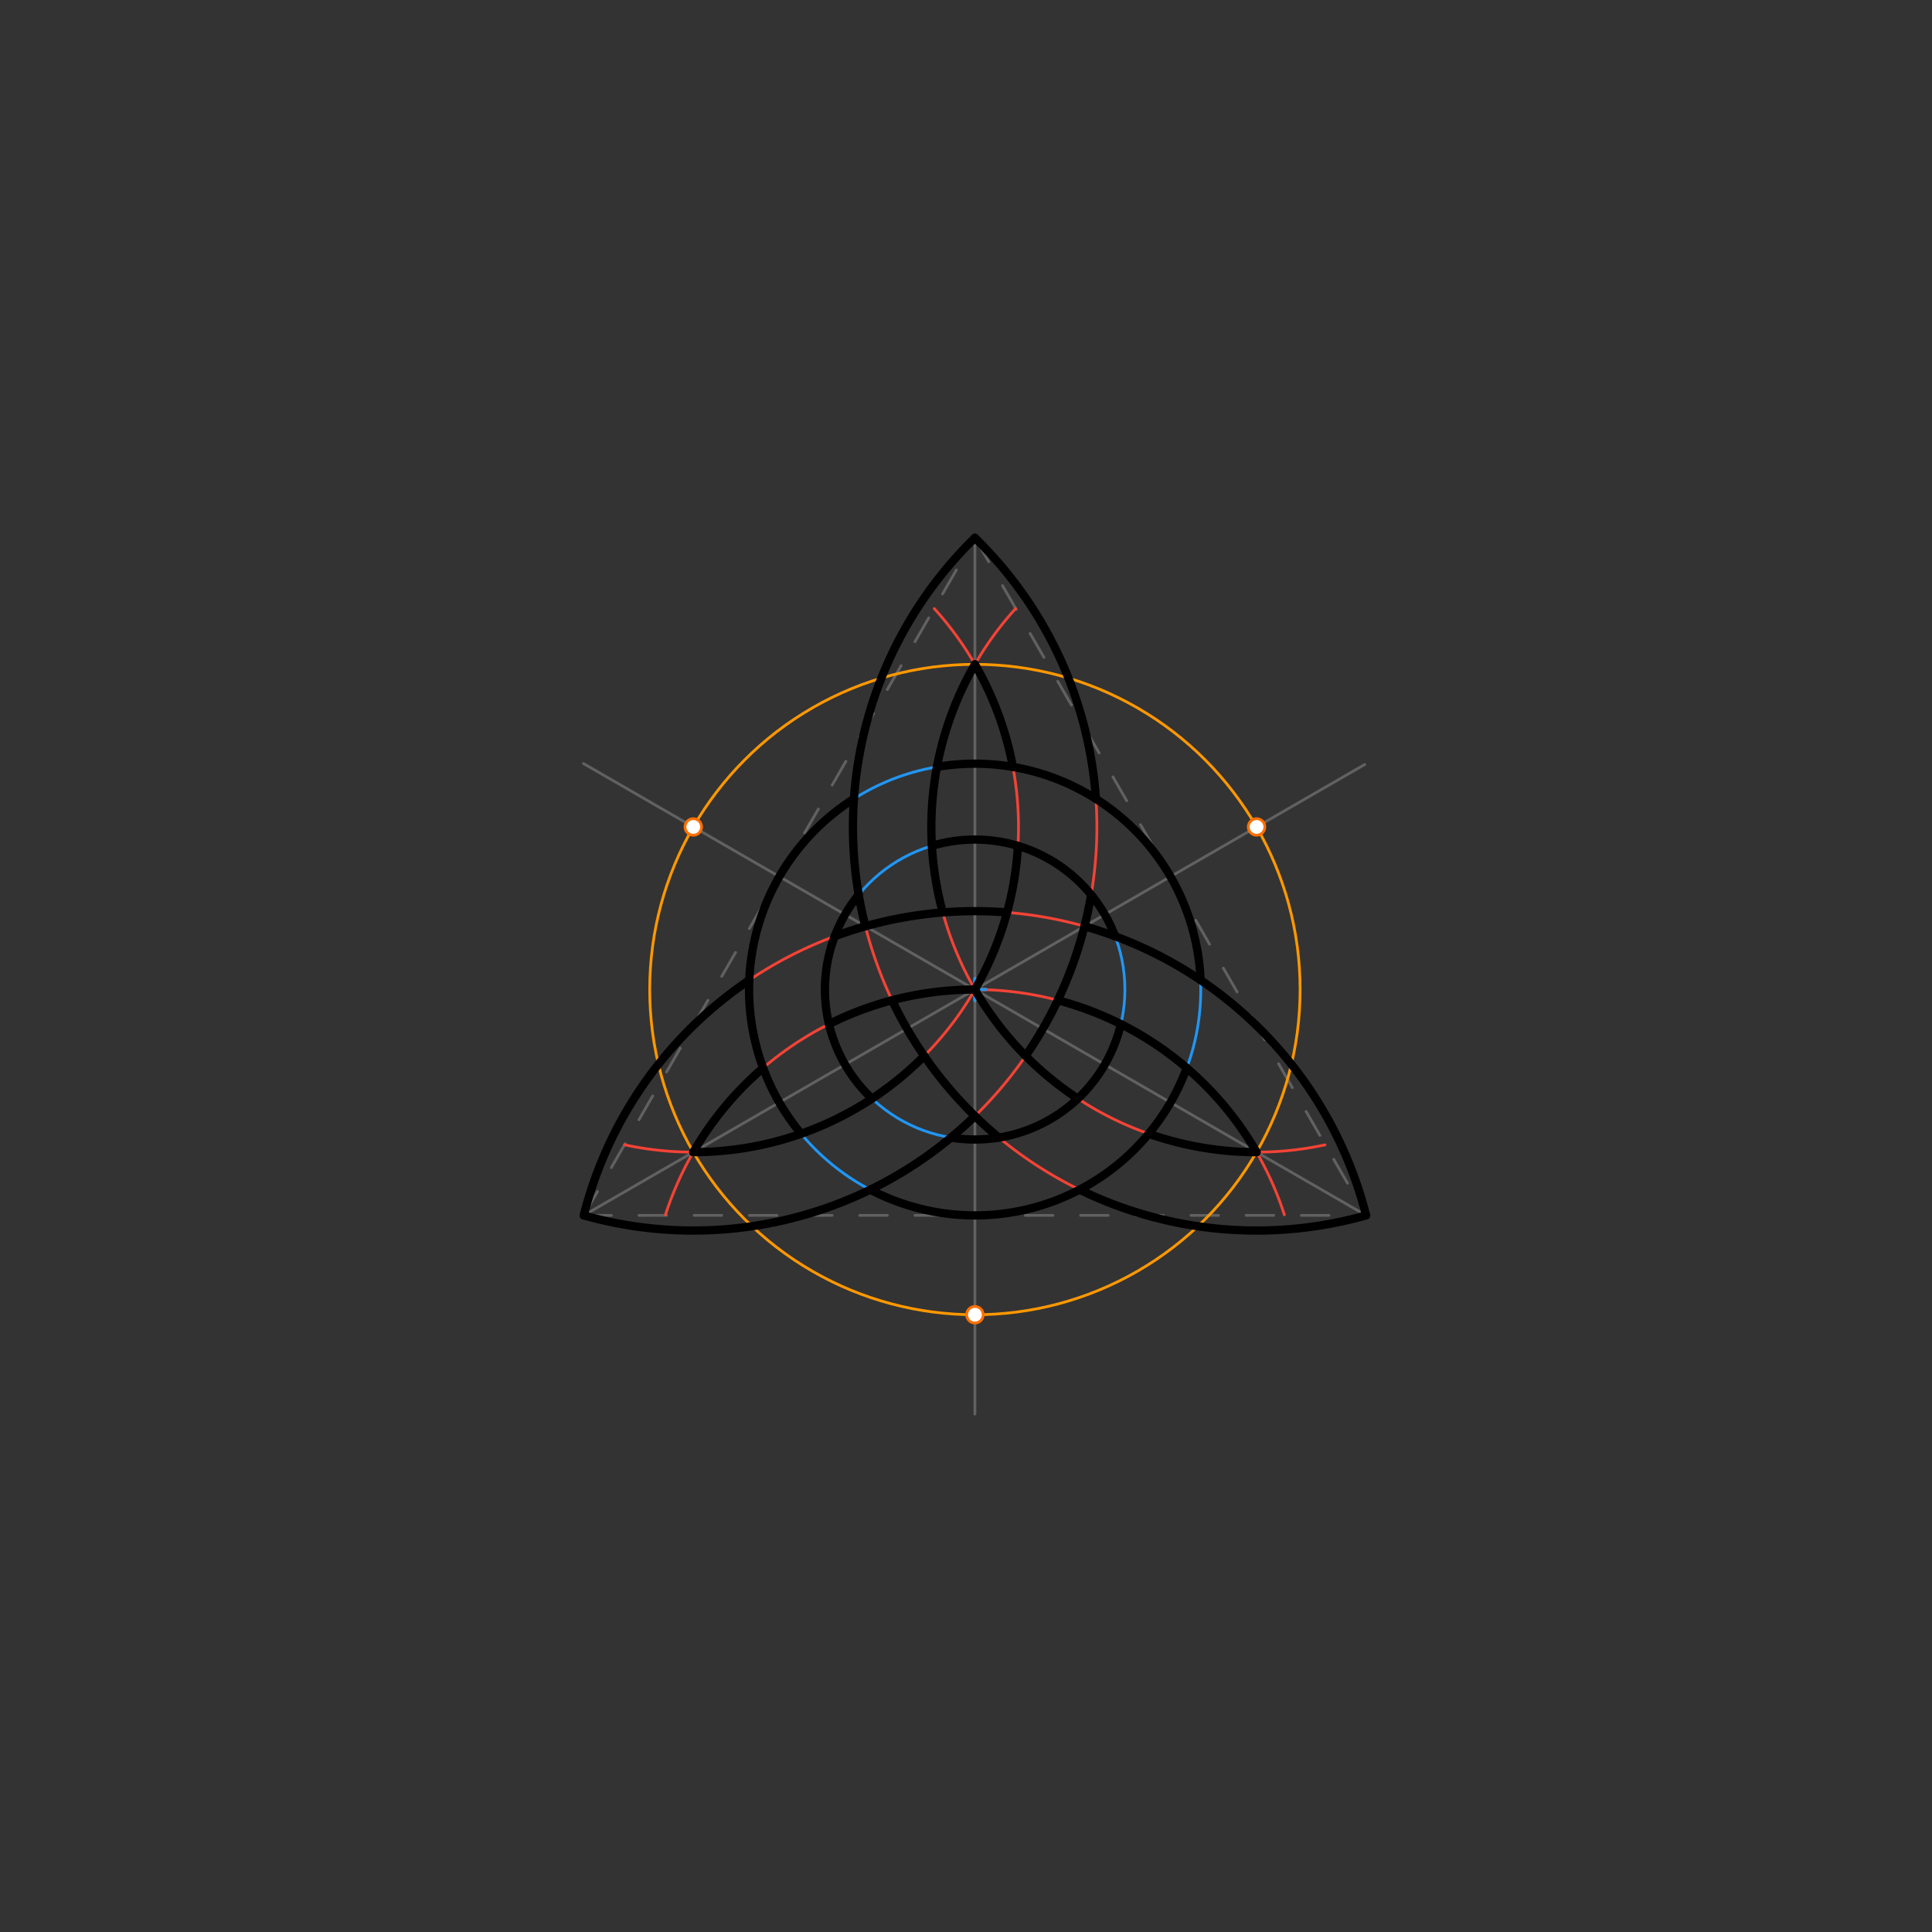 <svg xmlns="http://www.w3.org/2000/svg" class="svg--816" height="100%" preserveAspectRatio="xMidYMid meet" viewBox="0 0 700 700" width="100%"><rect x="0" y="0" width="700" height="700" fill="#333333" stroke="none"/><defs><marker id="marker-arrow" markerHeight="16" markerUnits="userSpaceOnUse" markerWidth="24" orient="auto-start-reverse" refX="24" refY="4" viewBox="0 0 24 8"><path d="M 0 0 L 24 4 L 0 8 z" stroke="inherit"></path></marker></defs><g class="aux-layer--949"></g><g class="main-layer--75a"><g class="element--733"><line stroke="#616161" stroke-dasharray="10" stroke-linecap="round" stroke-width="1" x1="211.5" x2="494.965" y1="440.359" y2="440.359"></line></g><g class="element--733"><line stroke="#616161" stroke-dasharray="10" stroke-linecap="round" stroke-width="1" x1="211.5" x2="353.232" y1="440.359" y2="194.872"></line></g><g class="element--733"><line stroke="#616161" stroke-dasharray="10" stroke-linecap="round" stroke-width="1" x1="353.232" x2="494.965" y1="194.872" y2="440.359"></line></g><g class="element--733"><line stroke="#616161" stroke-dasharray="none" stroke-linecap="round" stroke-width="1" x1="353.232" x2="353.232" y1="194.872" y2="512.359"></line></g><g class="element--733"><line stroke="#616161" stroke-dasharray="none" stroke-linecap="round" stroke-width="1" x1="494.965" x2="211.406" y1="440.359" y2="276.647"></line></g><g class="element--733"><line stroke="#616161" stroke-dasharray="none" stroke-linecap="round" stroke-width="1" x1="211.5" x2="494.47" y1="440.359" y2="276.987"></line></g><g class="element--733"><g class="center--a87"><line x1="349.232" y1="358.53" x2="357.232" y2="358.53" stroke="#2196F3" stroke-width="1" stroke-linecap="round"></line><line x1="353.232" y1="354.53" x2="353.232" y2="362.53" stroke="#2196F3" stroke-width="1" stroke-linecap="round"></line><circle class="hit--87b" cx="353.232" cy="358.53" r="4" stroke="none" fill="transparent"></circle></g><circle cx="353.232" cy="358.53" fill="none" r="81.829" stroke="#2196F3" stroke-dasharray="none" stroke-width="1"></circle></g><g class="element--733"><g class="center--a87"><line x1="349.232" y1="358.53" x2="357.232" y2="358.53" stroke="#FF9800" stroke-width="1" stroke-linecap="round"></line><line x1="353.232" y1="354.53" x2="353.232" y2="362.53" stroke="#FF9800" stroke-width="1" stroke-linecap="round"></line><circle class="hit--87b" cx="353.232" cy="358.53" r="4" stroke="none" fill="transparent"></circle></g><circle cx="353.232" cy="358.53" fill="none" r="117.826" stroke="#FF9800" stroke-dasharray="none" stroke-width="1"></circle></g><g class="element--733"><path d="M 353.232 194.872 A 146.232 146.232 0 0 0 494.965 440.359" fill="none" stroke="#F44336" stroke-dasharray="none" stroke-linecap="round" stroke-width="1"></path></g><g class="element--733"><path d="M 211.5 440.359 A 146.232 146.232 0 0 1 494.965 440.359" fill="none" stroke="#F44336" stroke-dasharray="none" stroke-linecap="round" stroke-width="1"></path></g><g class="element--733"><path d="M 353.232 194.872 A 146.232 146.232 0 0 1 211.5 440.359" fill="none" stroke="#F44336" stroke-dasharray="none" stroke-linecap="round" stroke-width="1"></path></g><g class="element--733"><path d="M 353.232 358.53 A 117.826 117.826 0 0 0 338.502 220.497" fill="none" stroke="#F44336" stroke-dasharray="none" stroke-linecap="round" stroke-width="1"></path></g><g class="element--733"><path d="M 353.232 358.53 A 117.826 117.826 0 0 1 226.321 414.788" fill="none" stroke="#F44336" stroke-dasharray="none" stroke-linecap="round" stroke-width="1"></path></g><g class="element--733"><path d="M 353.232 358.53 A 117.826 117.826 0 0 0 241.1 440.172" fill="none" stroke="#F44336" stroke-dasharray="none" stroke-linecap="round" stroke-width="1"></path></g><g class="element--733"><path d="M 353.232 358.53 A 117.826 117.826 0 0 1 465.349 440.124" fill="none" stroke="#F44336" stroke-dasharray="none" stroke-linecap="round" stroke-width="1"></path></g><g class="element--733"><path d="M 353.232 358.53 A 117.826 117.826 0 0 1 367.976 220.483" fill="none" stroke="#F44336" stroke-dasharray="none" stroke-linecap="round" stroke-width="1"></path></g><g class="element--733"><path d="M 353.232 358.53 A 117.826 117.826 0 0 0 480.066 414.805" fill="none" stroke="#F44336" stroke-dasharray="none" stroke-linecap="round" stroke-width="1"></path></g><g class="element--733"><g class="center--a87"><line x1="349.232" y1="358.53" x2="357.232" y2="358.53" stroke="#2196F3" stroke-width="1" stroke-linecap="round"></line><line x1="353.232" y1="354.53" x2="353.232" y2="362.53" stroke="#2196F3" stroke-width="1" stroke-linecap="round"></line><circle class="hit--87b" cx="353.232" cy="358.53" r="4" stroke="none" fill="transparent"></circle></g><circle cx="353.232" cy="358.53" fill="none" r="54.339" stroke="#2196F3" stroke-dasharray="none" stroke-width="1"></circle></g><g class="element--733"><path d="M 353.232 194.872 A 146.232 146.232 0 0 0 313.54 335.614" fill="none" stroke="#000000" stroke-dasharray="none" stroke-linecap="round" stroke-width="3"></path></g><g class="element--733"><path d="M 323.213 362.418 A 146.232 146.232 0 0 0 361.916 412.171" fill="none" stroke="#000000" stroke-dasharray="none" stroke-linecap="round" stroke-width="3"></path></g><g class="element--733"><path d="M 391.154 431.042 A 146.232 146.232 0 0 0 494.965 440.359" fill="none" stroke="#000000" stroke-dasharray="none" stroke-linecap="round" stroke-width="3"></path></g><g class="element--733"><path d="M 353.232 240.704 A 117.826 117.826 0 0 0 341.59 330.588" fill="none" stroke="#000000" stroke-dasharray="none" stroke-linecap="round" stroke-width="3"></path></g><g class="element--733"><path d="M 353.232 358.53 A 117.826 117.826 0 0 0 390.521 398.056" fill="none" stroke="#000000" stroke-dasharray="none" stroke-linecap="round" stroke-width="3"></path></g><g class="element--733"><path d="M 416.209 410.779 A 117.826 117.826 0 0 0 455.273 417.443" fill="none" stroke="#000000" stroke-dasharray="none" stroke-linecap="round" stroke-width="3"></path></g><g class="element--733"><path d="M 353.232 240.704 A 117.826 117.826 0 0 1 366.993 277.866" fill="none" stroke="#000000" stroke-dasharray="none" stroke-linecap="round" stroke-width="3"></path></g><g class="element--733"><path d="M 353.232 194.872 A 146.232 146.232 0 0 1 397.069 289.433" fill="none" stroke="#000000" stroke-dasharray="none" stroke-linecap="round" stroke-width="3"></path></g><g class="element--733"><path d="M 395.345 324.19 A 146.232 146.232 0 0 1 371.609 382.584" fill="none" stroke="#000000" stroke-dasharray="none" stroke-linecap="round" stroke-width="3"></path></g><g class="element--733"><path d="M 353.232 404.362 A 146.232 146.232 0 0 1 211.5 440.359" fill="none" stroke="#000000" stroke-dasharray="none" stroke-linecap="round" stroke-width="3"></path></g><g class="element--733"><path d="M 334.855 382.584 A 117.826 117.826 0 0 1 251.192 417.443" fill="none" stroke="#000000" stroke-dasharray="none" stroke-linecap="round" stroke-width="3"></path></g><g class="element--733"><path d="M 251.192 417.443 A 117.826 117.826 0 0 1 276.495 386.945" fill="none" stroke="#000000" stroke-dasharray="none" stroke-linecap="round" stroke-width="3"></path></g><g class="element--733"><path d="M 211.5 440.359 A 146.232 146.232 0 0 1 271.474 355.115" fill="none" stroke="#000000" stroke-dasharray="none" stroke-linecap="round" stroke-width="3"></path></g><g class="element--733"><path d="M 302.437 339.23 A 146.232 146.232 0 0 1 364.875 330.588" fill="none" stroke="#000000" stroke-dasharray="none" stroke-linecap="round" stroke-width="3"></path></g><g class="element--733"><path d="M 392.924 335.614 A 146.232 146.232 0 0 1 494.965 440.359" fill="none" stroke="#000000" stroke-dasharray="none" stroke-linecap="round" stroke-width="3"></path></g><g class="element--733"><path d="M 383.252 362.418 A 117.826 117.826 0 0 1 455.273 417.443" fill="none" stroke="#000000" stroke-dasharray="none" stroke-linecap="round" stroke-width="3"></path></g><g class="element--733"><path d="M 368.818 306.475 A 117.826 117.826 0 0 1 353.232 358.53" fill="none" stroke="#000000" stroke-dasharray="none" stroke-linecap="round" stroke-width="3"></path></g><g class="element--733"><path d="M 353.232 358.53 A 117.826 117.826 0 0 0 300.358 371.06" fill="none" stroke="#000000" stroke-dasharray="none" stroke-linecap="round" stroke-width="3"></path></g><g class="element--733"><path d="M 309.396 289.433 A 81.829 81.829 0 0 0 290.256 410.779" fill="none" stroke="#000000" stroke-dasharray="none" stroke-linecap="round" stroke-width="3"></path></g><g class="element--733"><path d="M 311.12 324.19 A 54.339 54.339 0 0 0 315.944 398.056" fill="none" stroke="#000000" stroke-dasharray="none" stroke-linecap="round" stroke-width="3"></path></g><g class="element--733"><path d="M 315.311 431.042 A 81.829 81.829 0 0 0 429.97 386.945" fill="none" stroke="#000000" stroke-dasharray="none" stroke-linecap="round" stroke-width="3"></path></g><g class="element--733"><path d="M 344.549 412.171 A 54.339 54.339 0 0 0 406.107 371.06" fill="none" stroke="#000000" stroke-dasharray="none" stroke-linecap="round" stroke-width="3"></path></g><g class="element--733"><path d="M 337.646 306.475 A 54.339 54.339 0 0 1 404.028 339.23" fill="none" stroke="#000000" stroke-dasharray="none" stroke-linecap="round" stroke-width="3"></path></g><g class="element--733"><path d="M 339.472 277.866 A 81.829 81.829 0 0 1 434.99 355.115" fill="none" stroke="#000000" stroke-dasharray="none" stroke-linecap="round" stroke-width="3"></path></g><g class="element--733"><circle cx="251.192" cy="299.617" r="3" stroke="#FF6F00" stroke-width="1" fill="#ffffff"></circle>}</g><g class="element--733"><circle cx="353.232" cy="476.356" r="3" stroke="#FF6F00" stroke-width="1" fill="#ffffff"></circle>}</g><g class="element--733"><circle cx="455.273" cy="299.617" r="3" stroke="#FF6F00" stroke-width="1" fill="#ffffff"></circle>}</g></g><g class="snaps-layer--ac6"></g><g class="temp-layer--52d"></g></svg>